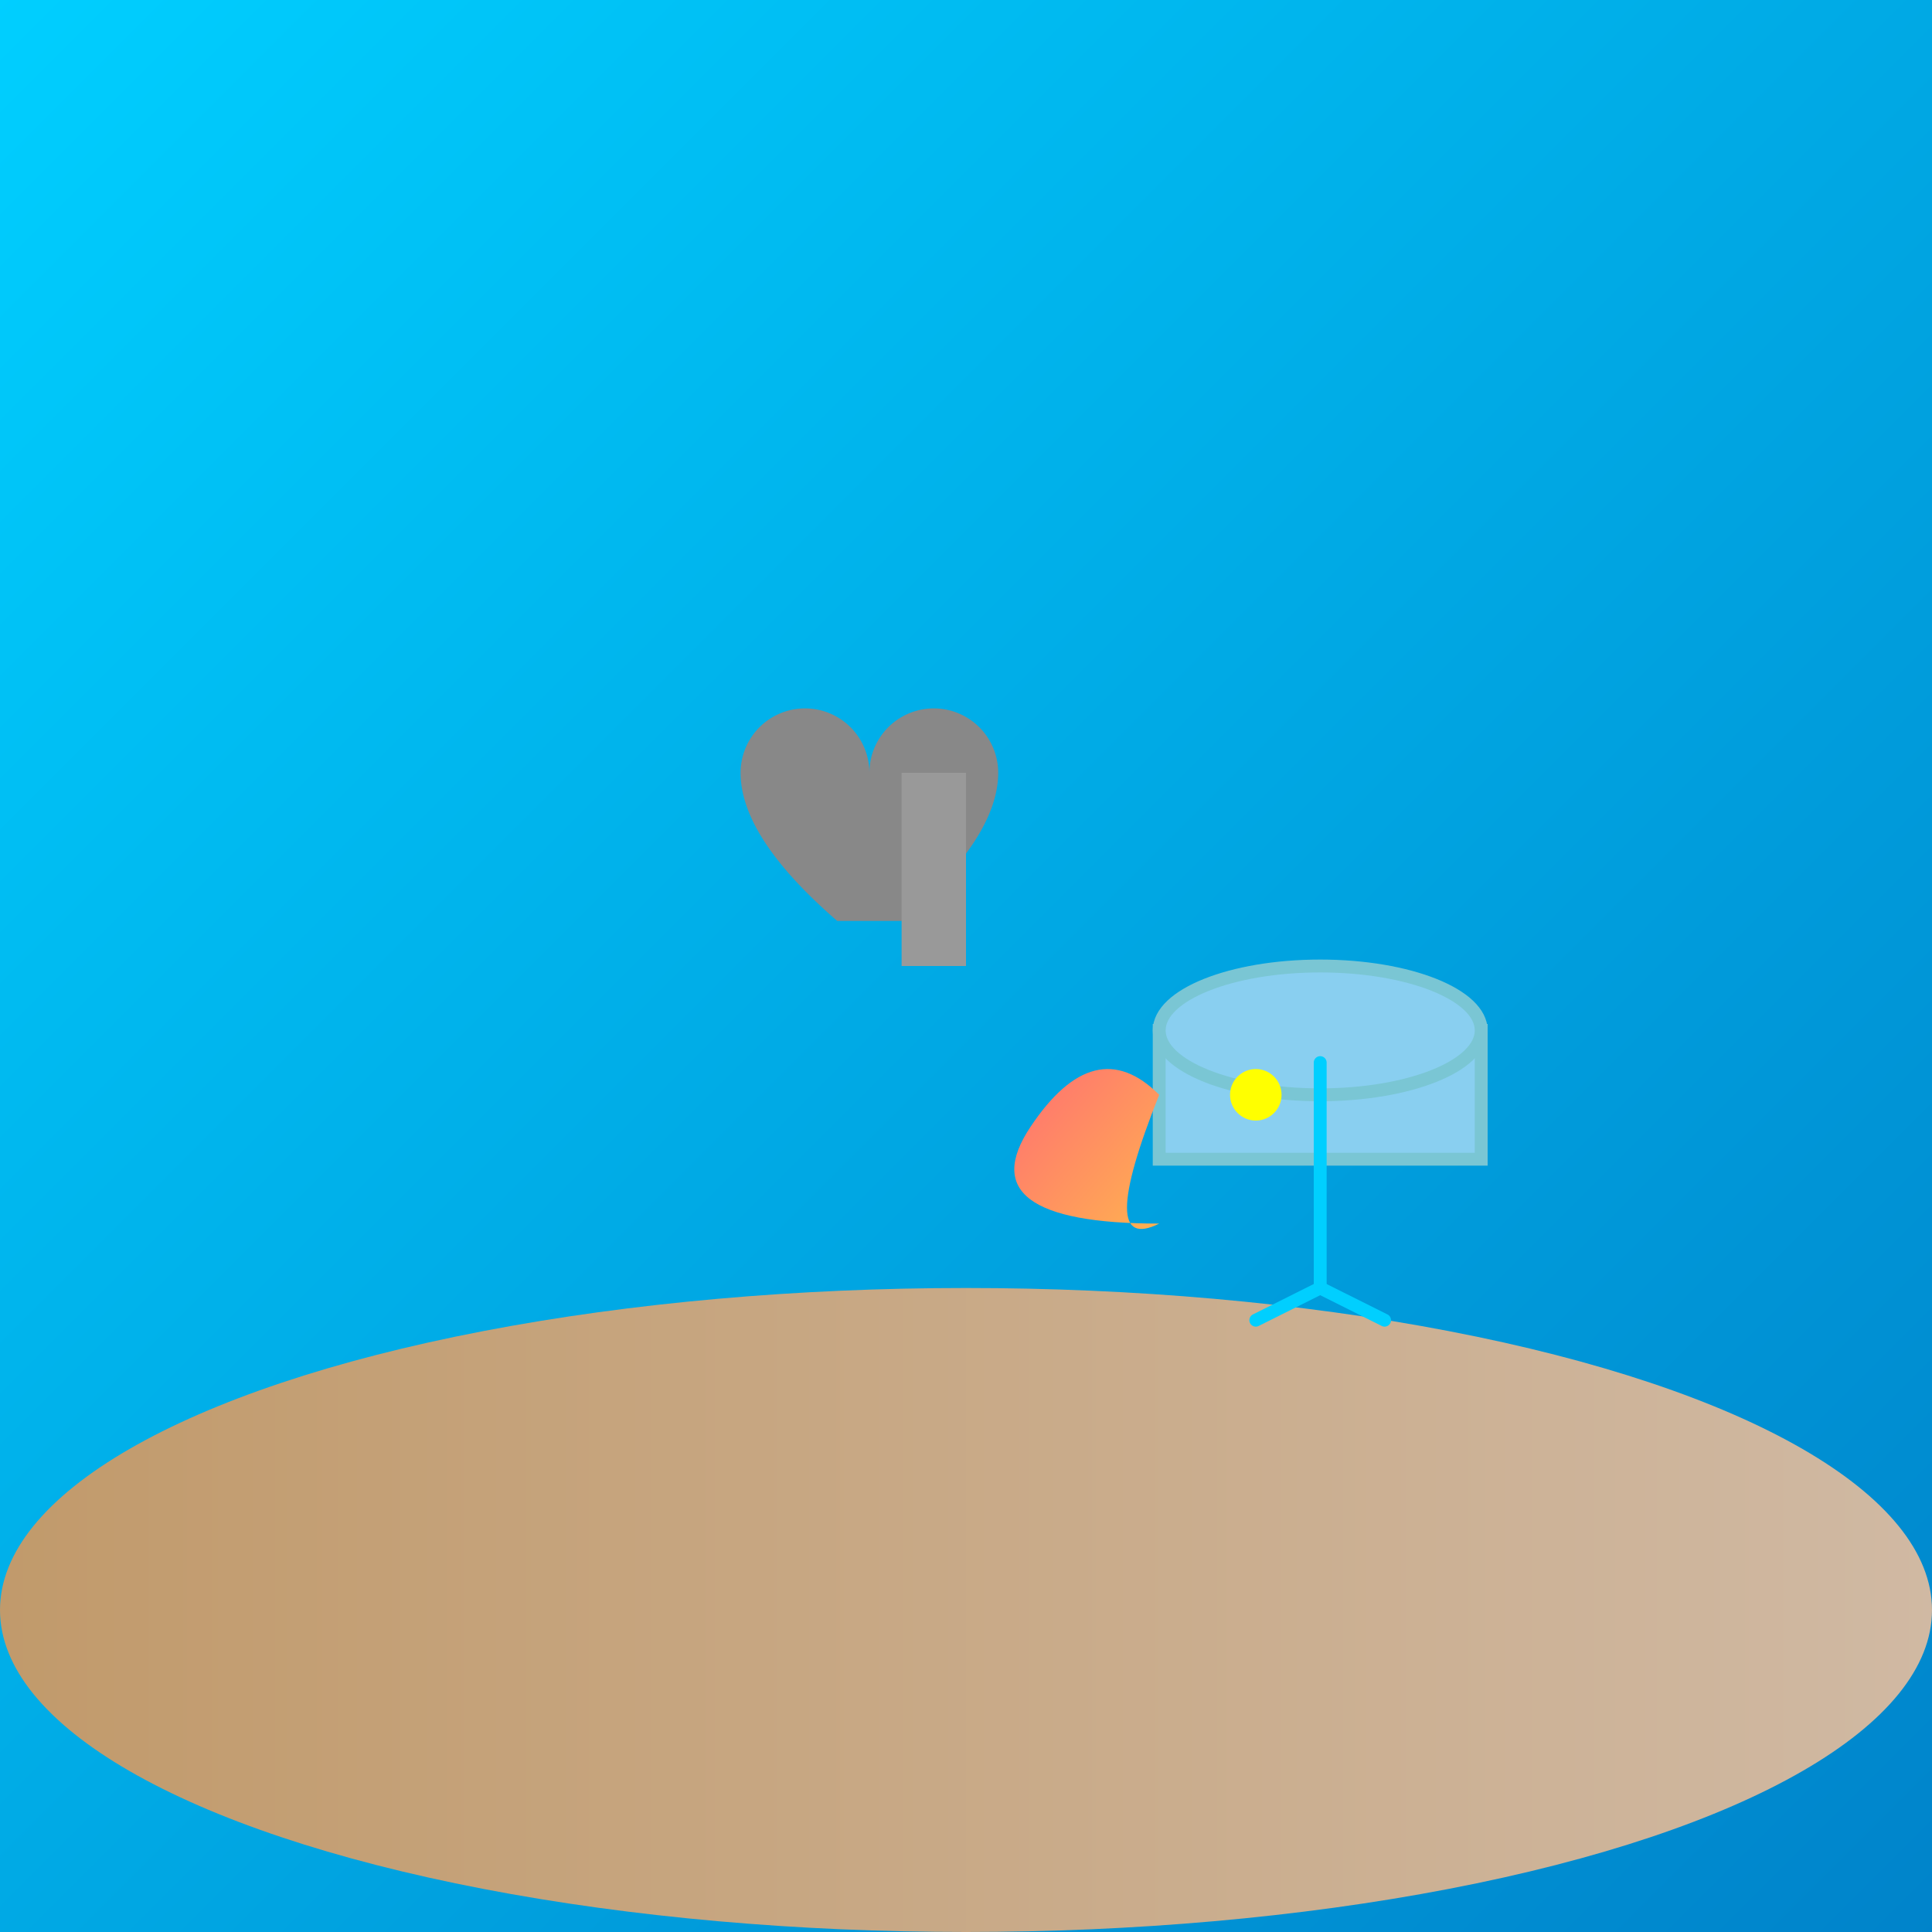 <svg viewBox="0 0 300 300" xmlns="http://www.w3.org/2000/svg">
    <defs>
        <linearGradient id="skyGradient" x1="0%" y1="0%" x2="100%" y2="100%">
            <stop offset="0%" style="stop-color:#00CFFF; stop-opacity:1" />
            <stop offset="100%" style="stop-color:#0083CA; stop-opacity:1" />
        </linearGradient>
        <linearGradient id="desertGradient" x1="0%" y1="100%" x2="100%" y2="100%">
            <stop offset="0%" style="stop-color:#C19A6B; stop-opacity:1" />
            <stop offset="100%" style="stop-color:#D0B9A3; stop-opacity:1" />
        </linearGradient>
        <linearGradient id="flowerGradient" x1="0%" y1="0%" x2="100%" y2="100%">
            <stop offset="0%" style="stop-color:#FF5C7C; stop-opacity:1" />
            <stop offset="100%" style="stop-color:#FFB74D; stop-opacity:1" />
        </linearGradient>
        <filter id="glow" height="150%">
            <feGaussianBlur in="SourceAlpha" stdDeviation="5" />
            <feMerge>
                <feMergeNode />
                <feMergeNode in="SourceGraphic" />
            </feMerge>
        </filter>
    </defs>
    <rect width="300" height="300" fill="url(#skyGradient)" />
    <ellipse cx="150" cy="250" rx="150" ry="50" fill="url(#desertGradient)" />
    <g>
        <rect x="180" y="160" width="50" height="20" fill="#89CFF0" stroke="#7AC6D4" stroke-width="2" filter="url(#glow)" />
        <ellipse cx="205" cy="160" rx="25" ry="10" fill="#89CFF0" stroke="#7AC6D4" stroke-width="2" filter="url(#glow)" />
        <path d="M130,143 Q115,130 115,120 A10,10 0 0,1 135,120 A10,10 0 0,1 155,120 Q155,130 140,143" fill="#888" />
        <rect x="140" y="120" width="10" height="30" fill="#999" />
        <path d="M180,170 Q170,160 160,175 Q150,190 180,190 Q170,195 180,170" fill="url(#flowerGradient)" />
    </g>
    <circle cx="195" cy="170" r="4" fill="yellow" />
    <line x1="205" y1="165" x2="205" y2="200" stroke="#00CFFF" stroke-width="2" stroke-linecap="round" />
    <line x1="205" y1="200" x2="215" y2="205" stroke="#00CFFF" stroke-width="2" stroke-linecap="round" />
    <line x1="205" y1="200" x2="195" y2="205" stroke="#00CFFF" stroke-width="2" stroke-linecap="round" />
</svg>
